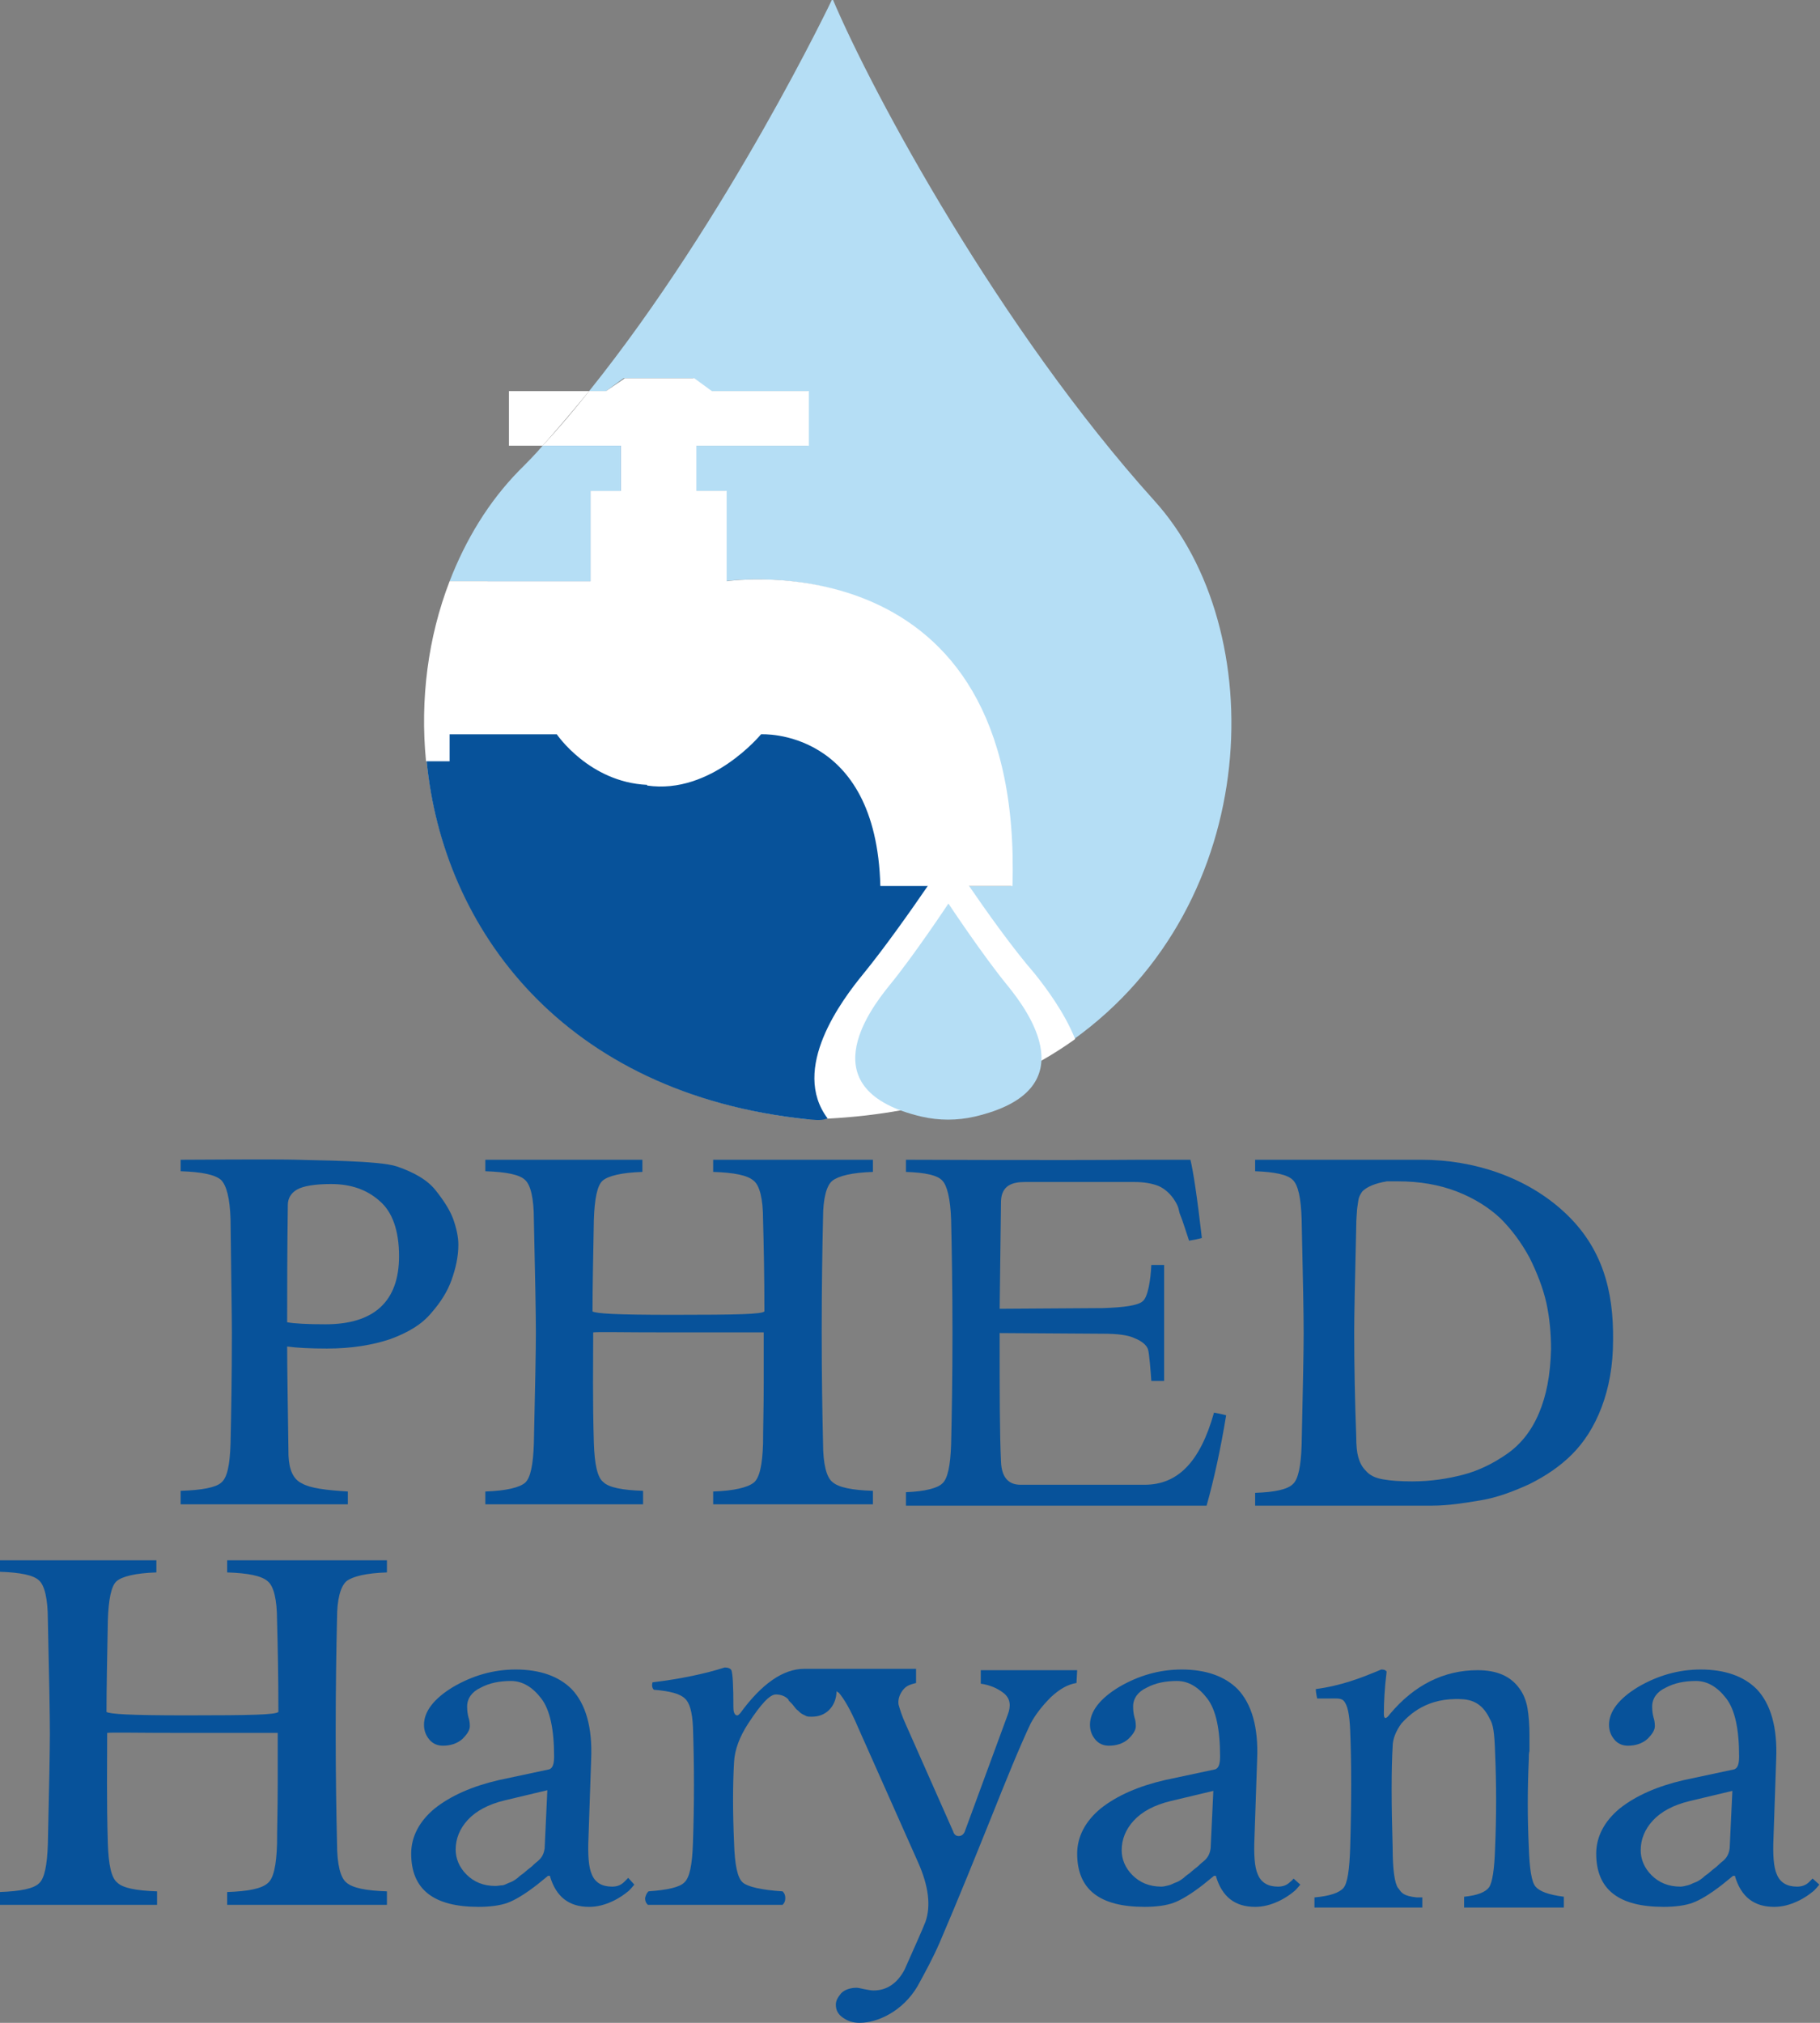<?xml version="1.0" encoding="utf-8"?>
<!-- Generator: Adobe Illustrator 21.1.0, SVG Export Plug-In . SVG Version: 6.00 Build 0)  -->
<svg version="1.1" id="Layer_1" xmlns="http://www.w3.org/2000/svg" xmlns:xlink="http://www.w3.org/1999/xlink" x="0px" y="0px"
	 viewBox="0 0 270 300" style="enable-background:new 0 0 270 300;" xml:space="preserve">
<rect x="0" y="0" width="270" height="300" fill="#808080" stroke="none"/>
<style type="text/css">
	.st0{fill:#B5DEF5;}
	.st1{fill:#07529A;}
	.st2{fill:#FFFFFF;}
	.st3{fill:none;}
</style>
<g>
	<g>
		<path class="st0" d="M128.1,144.5c3.2-3.8,7-9.3,9.6-13.1h-7.2c-0.6-23.5-17.7-22.5-17.7-22.5s-7.4,9-16.9,7.6v-0.1
			c-8.6-0.4-13.4-7.5-13.4-7.5H66.8v4h-3.5c2.5,24.8,20.2,49.2,56.5,53.1c0.1,0,0.2,0,0.3,0c0.9,0,1.8-0.1,2.7-0.1
			C117.2,158.6,124.8,148.4,128.1,144.5z"/>
		<path class="st0" d="M171.2,74.2C148.4,48.9,129.5,14,123.5-0.2c0,0-15.4,32.4-36.1,58.2h2.5l2.6-1.9h2h2.1h6.2l2.6,1.9h14.4v8.1
			h-16.7v6.7h4.5v13.4c0,0,43.9-6.6,42.4,45.2h-6h-0.5c2.6,3.8,6.5,9.3,9.7,13.1c1.6,2,4.4,5.6,6,9.7
			C187.6,133.9,188.5,93.2,171.2,74.2z"/>
		<path class="st1" d="M77.1,69.8L77.1,69.8c-4.1,12.4-6.7,26.7-13.8,43.1l0,0c2.4,24.8,20.2,49.3,56.5,53.1l0,0
			c0.8,0,1.7,0.3,2.9-0.1l0,0c17-18.4,28.5-25.6,8.6-48.2c-8.4-9.5-17.9-18.9-24.7-26.4C83.8,66.1,102.8,43.4,77.1,69.8z"/>
		<path class="st2" d="M140.7,126.9c0,0-1.2,1.8-3,4.4h6C141.9,128.7,140.7,126.9,140.7,126.9z"/>
		<path class="st2" d="M143.7,131.3h-6c-2.6,3.8-6.5,9.3-9.6,13.1c-3.2,3.9-10.9,14.1-5.3,21.5c15.4-0.8,27.5-5.2,36.7-11.8
			c-1.6-4-4.4-7.7-6-9.7C150.2,140.6,146.3,135.1,143.7,131.3z"/>
		<path class="st0" d="M87.6,72.8h4.5v-6.7H80.5c-1.1,1.3-2.3,2.5-3.5,3.7c-4.5,4.6-7.9,10.2-10.3,16.4h20.9V72.8z"/>
		<path class="st2" d="M75.5,58v8.1h5c2.3-2.6,4.6-5.3,6.9-8.1H75.5z"/>
		<path class="st0" d="M149.5,146.2c-3.7-4.5-8.8-12.2-8.8-12.2s-5.1,7.7-8.8,12.2c-3,3.7-11.8,15.5,4.8,19.4c2.6,0.6,5.3,0.6,7.9,0
			C161.3,161.7,152.5,149.9,149.5,146.2z"/>
		<path class="st1" d="M67.2,180.7c-0.5-1.3-1.4-2.7-2.6-4.2c-1.2-1.5-3.1-2.6-5.7-3.5c-2.6-0.9-12.5-0.9-14.7-1
			c-3.4-0.1-16.1,0-17.4,0l0,0v1.7l0,0c3.1,0.1,5.1,0.5,6,1.3c0.8,0.8,1.3,2.7,1.4,5.8c0.1,8.7,0.2,14.3,0.2,16.8
			c0,6.7-0.1,12.2-0.2,16.5c-0.1,3.2-0.5,5.1-1.4,5.8c-0.8,0.7-2.8,1.1-6,1.2l0,0v2l0,0c0.2,0,0.7,0,1.4,0c5,0,21.1,0,22.1,0
			c0.7,0,1.1,0,1.3,0v-1.9l0,0c-3.3-0.2-5.6-0.5-6.8-1.2c-1.3-0.6-1.9-2-2-4.1c-0.1-7.6-0.2-13-0.2-16.2c1.5,0.2,3.5,0.3,5.9,0.3
			c3.6,0,6.7-0.5,9.4-1.4c2.7-1,4.7-2.2,6.1-3.9c1.4-1.6,2.4-3.2,3-4.9s1-3.4,1-5.2C68,183.4,67.7,182.1,67.2,180.7z M48.3,196.4
			c-2.7,0-4.6-0.1-5.7-0.3v-0.3c0-4.2,0-9.9,0.1-17.1c0-1,0.5-1.8,1.4-2.3s2.6-0.8,5-0.8c2.9,0,5.3,0.8,7.2,2.5
			c1.9,1.6,2.9,4.4,2.9,8.2C59.2,193,55.5,196.4,48.3,196.4z"/>
		<path class="st1" d="M123.5,175.1c0.9-0.7,2.9-1.2,6-1.3V172c-1.2,0-22.5,0-23.7,0l0,0v1.8l0,0c3.1,0.1,5.1,0.5,6,1.3
			c0.9,0.7,1.4,2.7,1.4,5.8c0.1,3.7,0.2,8.2,0.2,13.6c-0.5,0.4-3.7,0.5-13.6,0.5c-8.7,0-11.3-0.2-11.9-0.5c0-3.6,0.1-8.1,0.2-13.6
			c0.1-3.1,0.5-5.1,1.3-5.8s2.8-1.2,5.9-1.3V172c-1.2,0-22.1,0-23.3,0l0,0v1.7l0,0c3.1,0.1,5.1,0.5,5.9,1.3c0.8,0.7,1.3,2.7,1.3,5.8
			c0.2,8.7,0.3,14.3,0.3,16.8c0,2.4-0.1,7.9-0.3,16.5c-0.1,3.1-0.5,5.1-1.3,5.8s-2.8,1.2-5.9,1.3l0,0v1.9c1.2,0,21.2,0,23.4,0v-2
			c-3.1-0.1-5.1-0.5-5.9-1.3c-0.9-0.7-1.3-2.7-1.4-5.8c-0.2-6.5-0.1-11.8-0.1-16.3v-0.1c1-0.1,3.5,0,11.8,0c9.7,0,10.6,0,13.5,0
			c0,1.2,0,3.5,0,7.4c0,3.8-0.1,6.9-0.1,9.1c-0.1,3.1-0.5,5.1-1.4,5.8s-2.9,1.2-6,1.3l0,0v1.9c1.7,0,21.4,0,23.7,0v-2
			c-3.1-0.1-5.1-0.5-6-1.3c-0.9-0.7-1.4-2.7-1.4-5.8c-0.1-4.3-0.2-9.8-0.2-16.5c0-6.9,0.1-12.5,0.2-16.9
			C122.1,177.8,122.6,175.8,123.5,175.1z"/>
		<path class="st1" d="M51.4,234.5c0.9-0.7,2.9-1.2,6-1.3v-1.8c-1.2,0-22.5,0-23.7,0l0,0v1.8l0,0c3.1,0.1,5.1,0.5,6,1.3
			c0.9,0.7,1.4,2.7,1.4,5.8c0.1,3.7,0.2,8.2,0.2,13.6c-0.5,0.4-3.7,0.5-13.6,0.5c-8.7,0-11.3-0.2-11.9-0.5c0-3.6,0.1-8.1,0.2-13.6
			c0.1-3.1,0.5-5.1,1.3-5.8s2.8-1.2,5.9-1.3v-1.8c-1.2,0-22.1,0-23.3,0l0,0v1.7l0,0c3.1,0.1,5.1,0.5,5.9,1.3
			c0.8,0.7,1.3,2.7,1.3,5.8c0.2,8.7,0.3,14.3,0.3,16.8c0,2.4-0.1,7.9-0.3,16.5c-0.1,3.1-0.5,5.1-1.3,5.8c-0.8,0.8-2.8,1.2-5.9,1.3
			l0,0v1.9c1.2,0,21.2,0,23.4,0v-2c-3.1-0.1-5.1-0.5-5.9-1.3c-0.9-0.7-1.3-2.7-1.4-5.8c-0.2-6.5-0.1-11.8-0.1-16.3V257
			c1-0.1,3.5,0,11.8,0c9.7,0,10.6,0,13.5,0c0,1.2,0,3.5,0,7.4c0,3.8-0.1,6.9-0.1,9.1c-0.1,3.1-0.5,5.1-1.4,5.8
			c-0.9,0.8-2.9,1.2-6,1.3l0,0v1.9c1.7,0,21.4,0,23.7,0v-2c-3.1-0.1-5.1-0.5-6-1.3c-0.9-0.7-1.4-2.7-1.4-5.8
			c-0.1-4.3-0.2-9.8-0.2-16.5c0-6.9,0.1-12.5,0.2-16.9C50,237.2,50.5,235.3,51.4,234.5z"/>
		<path class="st1" d="M232.1,179.8c-5.6-5.2-13.4-7.8-21.2-7.8c-2.1,0-23.4,0-24.7,0v1.7c2.9,0.1,4.8,0.5,5.6,1.3s1.2,2.7,1.3,5.8
			c0.2,8.7,0.3,14.3,0.3,16.9c0,2.4-0.1,7.9-0.3,16.6c-0.1,3.1-0.5,5.1-1.3,5.8c-0.8,0.8-2.7,1.2-5.6,1.3l0,0v1.9c2,0,23,0,26.2,0
			c2.5,0,4.9-0.4,7.3-0.8c2.4-0.4,4.8-1.3,7.2-2.4c2.4-1.2,4.5-2.6,6.3-4.4c1.8-1.8,3.3-4.1,4.4-7c1.1-2.9,1.7-6.2,1.7-9.9
			C239.4,191.4,237.7,185,232.1,179.8z M228.3,209.6c-1.1,2.6-2.7,4.6-4.7,6s-4.2,2.5-6.5,3.1s-4.8,1-7.6,1c-1.8,0-3.2-0.1-4.3-0.3
			c-1.2-0.2-2-0.6-2.6-1.3c-0.6-0.6-0.9-1.3-1.1-2c-0.2-0.7-0.3-1.7-0.3-3c-0.2-5.3-0.3-10.5-0.3-15.5c0-2.4,0.1-7.6,0.3-15.8
			c0-1.1,0.1-1.8,0.1-2.1s0.1-0.9,0.2-1.6c0.1-0.7,0.4-1.1,0.6-1.4c0.4-0.4,1.2-1,3.1-1.4c0.2,0,0.4-0.1,0.6-0.1c0.5,0,1,0,1.6,0
			c3.2,0,6.1,0.5,8.7,1.5c2.6,1,4.8,2.4,6.5,4c1.7,1.7,3.1,3.6,4.3,5.8c1.1,2.2,2,4.5,2.5,6.7c0.5,2.3,0.7,4.6,0.7,6.9
			C230,204,229.4,207,228.3,209.6z"/>
		<path class="st1" d="M180.1,209.5c-2.1,7.5-5.5,10.7-10.3,10.7h-18.4c-1.8,0-2.8-1.1-2.9-3.4c-0.2-4.4-0.2-10-0.2-19.1l15.4,0.1
			c2.1,0,3.7,0.2,4.7,0.7c1,0.4,1.7,1,1.9,1.6s0.4,3.3,0.5,4.7h1.9c0-1,0-16.4,0-17.2h-1.9c-0.1,2.2-0.5,4.8-1.3,5.4
			c-0.7,0.6-2.7,0.9-5.9,1l-15.3,0.1l0.2-16c0.1-2.3,1.7-2.8,3.5-2.8h16.3c1.4,0,2.6,0.2,3.6,0.6c0.9,0.4,1.8,1.2,2.4,2.2
			c0.7,1.1,0.5,1.4,0.8,2.1c0.3,0.7,0.7,2,1.3,3.8c0.6-0.1,1.2-0.2,1.9-0.4c-0.7-6.1-1.3-10-1.7-11.6l0,0h-7.5l0,0
			c-11.8,0.1-33.7,0-34.7,0l0,0v1.8l0,0c2.9,0.1,4.7,0.5,5.4,1.3c0.7,0.7,1.2,2.7,1.3,5.8c0.1,4.3,0.2,9.9,0.2,16.8
			c0,6.8-0.1,12.3-0.2,16.5c-0.1,3.1-0.5,5.1-1.3,5.8c-0.7,0.7-2.6,1.2-5.4,1.3l0,0v2c1.7,0,40.5,0,44.6,0c1.1-3.9,2.1-8.5,2.9-13.4
			C181.2,209.7,180.6,209.6,180.1,209.5z"/>
		<path class="st3" d="M243.6,274.3c0,1.2,0.5,2.4,1.6,3.4c1,1.1,2.4,1.6,4.1,1.6c0.3,0,0.6-0.1,1-0.2s0.7-0.2,1-0.4
			c0.3-0.1,0.7-0.4,1.1-0.7c0.5-0.3,0.8-0.6,1-0.8c0.2-0.2,0.6-0.5,1.1-0.9c0.6-0.5,0.8-0.7,0.9-0.7c0.6-0.4,0.9-1,0.9-1.7l0.3-8.2
			l-5.9,1.4c-2.4,0.6-4.2,1.5-5.4,2.8C244.2,271.4,243.6,272.8,243.6,274.3z"/>
		<path class="st3" d="M166.7,274.3c0,1.2,0.5,2.4,1.6,3.4c1,1.1,2.4,1.6,4.1,1.6c0.3,0,0.6-0.1,1-0.2s0.7-0.2,1-0.4
			c0.3-0.1,0.7-0.4,1.1-0.7c0.5-0.3,0.8-0.6,1-0.8c0.2-0.2,0.6-0.5,1.1-0.9c0.6-0.5,0.8-0.7,0.9-0.7c0.6-0.4,0.9-1,0.9-1.7l0.3-8.2
			l-5.9,1.4c-2.4,0.6-4.2,1.5-5.4,2.8C167.2,271.4,166.7,272.8,166.7,274.3z"/>
		<path class="st1" d="M93.2,278.5c-0.1,0.1-0.2,0.2-0.6,0.6c-0.5,0.5-1.1,0.7-1.8,0.7c-1.5,0-2.5-0.6-3-1.8c-0.5-1.1-0.6-3-0.5-5.4
			l0.4-11.7c0.2-4.7-0.8-8.2-2.9-10.4c-1.9-1.9-4.7-2.9-8.3-2.9c-3.3,0-6.4,0.9-9.3,2.6c-2.8,1.7-4.3,3.6-4.3,5.6
			c0,0.9,0.3,1.6,0.8,2.2s1.2,0.9,2,0.9c1.1,0,2.1-0.3,2.9-1c0.7-0.7,1.1-1.3,1.1-1.9s-0.1-1-0.2-1.3c-0.1-0.4-0.2-0.9-0.2-1.6
			c0-1.2,0.7-2.2,2-2.8c1.3-0.7,2.8-1,4.5-1s3.2,0.9,4.5,2.6c1.3,1.7,1.9,4.6,1.9,8.6c0,1.1-0.2,1.7-0.7,1.9L74,264
			c-3.9,0.9-7.1,2.3-9.5,4.2c-2.3,1.9-3.5,4.2-3.5,6.7c0,5.3,3.3,7.9,10,7.9c1.7,0,3.2-0.2,4.3-0.6c1.1-0.4,2.6-1.3,4.4-2.7l1.6-1.3
			h0.3v0.1c0.9,3,2.8,4.5,5.8,4.5c1.2,0,2.3-0.3,3.4-0.8s1.9-1.1,2.5-1.6c0.5-0.5,0.7-0.8,0.8-0.9L93.2,278.5z M73.5,279.7
			c-1.8,0-3.2-0.6-4.3-1.7c-1.1-1.1-1.6-2.4-1.6-3.7c0-1.6,0.6-3.1,1.8-4.4c1.2-1.3,3-2.3,5.5-2.9l6.3-1.5l0,0l-0.4,8.6
			c-0.1,0.8-0.4,1.4-1,1.9c-0.1,0.1-0.4,0.3-0.9,0.8c-0.5,0.4-0.9,0.7-1.1,0.9c-0.2,0.2-0.6,0.4-1,0.8c-0.5,0.4-0.9,0.6-1.2,0.7
			c-0.3,0.1-0.6,0.3-1,0.4C74.2,279.6,73.9,279.7,73.5,279.7C73.6,279.7,73.6,279.7,73.5,279.7z"/>
		<path class="st1" d="M268.4,279.1c-0.5,0.5-1.1,0.7-1.8,0.7c-1.5,0-2.5-0.6-3-1.8c-0.5-1.1-0.6-3-0.5-5.4l0.4-11.7
			c0.2-4.7-0.8-8.2-2.9-10.4c-1.9-1.9-4.7-2.9-8.3-2.9c-3.3,0-6.4,0.9-9.3,2.6c-2.8,1.7-4.3,3.6-4.3,5.6c0,0.9,0.3,1.6,0.8,2.2
			s1.2,0.9,2,0.9c1.1,0,2.1-0.3,2.9-1c0.7-0.7,1.1-1.3,1.1-1.9s-0.1-1-0.2-1.3c-0.1-0.4-0.2-0.9-0.2-1.6c0-1.2,0.7-2.2,2-2.8
			c1.3-0.7,2.8-1,4.5-1s3.2,0.9,4.5,2.6c1.3,1.7,1.9,4.6,1.9,8.6c0,1.1-0.2,1.7-0.7,1.9l-7.5,1.6c-3.9,0.9-7.1,2.3-9.5,4.2
			c-2.3,1.9-3.5,4.2-3.5,6.7c0,5.3,3.3,7.9,10,7.9c1.7,0,3.2-0.2,4.3-0.6s2.6-1.3,4.4-2.7l1.6-1.3h0.3v0.1c0.9,3,2.8,4.5,5.8,4.5
			c1.2,0,2.3-0.3,3.4-0.8s1.9-1.1,2.5-1.6c0.5-0.5,0.7-0.8,0.8-0.9l-1-0.9C268.9,278.6,268.7,278.8,268.4,279.1z M256.6,274.1
			c-0.1,0.8-0.4,1.4-1,1.9c-0.1,0.1-0.4,0.3-0.9,0.8c-0.5,0.4-0.9,0.7-1.1,0.9c-0.2,0.2-0.6,0.4-1,0.8c-0.5,0.4-0.9,0.6-1.2,0.7
			s-0.6,0.3-1,0.4s-0.8,0.2-1.1,0.2c-1.8,0-3.2-0.6-4.3-1.7s-1.6-2.4-1.6-3.7c0-1.6,0.6-3.1,1.8-4.4s3-2.3,5.5-2.9l6.3-1.5
			L256.6,274.1z"/>
		<path class="st1" d="M191.4,279.1c-0.5,0.5-1.1,0.7-1.8,0.7c-1.5,0-2.5-0.6-3-1.8c-0.5-1.1-0.6-3-0.5-5.4l0.4-11.7
			c0.2-4.7-0.8-8.2-2.9-10.4c-1.9-1.9-4.7-2.9-8.3-2.9c-3.3,0-6.4,0.9-9.3,2.6c-2.8,1.7-4.3,3.6-4.3,5.6c0,0.9,0.3,1.6,0.8,2.2
			s1.2,0.9,2,0.9c1.1,0,2.1-0.3,2.9-1c0.7-0.7,1.1-1.3,1.1-1.9s-0.1-1-0.2-1.3c-0.1-0.4-0.2-0.9-0.2-1.6c0-1.2,0.7-2.2,2-2.8
			c1.3-0.7,2.8-1,4.5-1s3.2,0.9,4.5,2.6c1.3,1.7,1.9,4.6,1.9,8.6c0,1.1-0.2,1.7-0.7,1.9l-7.5,1.6c-3.9,0.9-7.1,2.3-9.5,4.2
			c-2.3,1.9-3.5,4.2-3.5,6.7c0,5.3,3.3,7.9,10,7.9c1.7,0,3.2-0.2,4.3-0.6s2.6-1.3,4.4-2.7l1.6-1.3h0.3v0.1c0.9,3,2.8,4.5,5.8,4.5
			c1.2,0,2.3-0.3,3.4-0.8c1.1-0.5,1.9-1.1,2.5-1.6c0.5-0.5,0.7-0.8,0.8-0.9l-1-0.9C191.9,278.6,191.8,278.8,191.4,279.1z
			 M179.6,274.1c-0.1,0.8-0.4,1.4-1,1.9c-0.1,0.1-0.4,0.3-0.9,0.8c-0.5,0.4-0.9,0.7-1.1,0.9c-0.2,0.2-0.6,0.4-1,0.8
			c-0.5,0.4-0.9,0.6-1.2,0.7s-0.6,0.3-1,0.4s-0.8,0.2-1.1,0.2c-1.8,0-3.2-0.6-4.3-1.7s-1.6-2.4-1.6-3.7c0-1.6,0.6-3.1,1.8-4.4
			s3-2.3,5.5-2.9l6.3-1.5L179.6,274.1z"/>
		<path class="st1" d="M159.8,247.7h-14.3v2c1.4,0.2,2.5,0.7,3.4,1.4c1,0.8,1.1,1.9,0.6,3.2l-6.4,17.4c-0.2,0.4-0.5,0.6-0.9,0.6l0,0
			c-0.4,0-0.7-0.3-0.8-0.7l-7-15.8c-0.6-1.3-0.9-2.3-1.1-3c-0.1-0.7,0.1-1.4,0.6-2.1c0.5-0.6,0.8-0.8,2-1.1v-2.1h-14.3h-0.7H120l0,0
			c-0.4,0-0.7,0-0.7,0c-3.1,0-6.3,2.2-9.5,6.6c-0.2,0.2-0.3,0.3-0.4,0.3s-0.2,0-0.3-0.1c-0.2-0.2-0.3-0.5-0.3-1.1
			c0-3.2-0.1-5-0.3-5.5c-0.1-0.2-0.4-0.4-1-0.4c-2.8,0.9-6.5,1.7-10.7,2.2c-0.1,0.4-0.1,0.8,0.2,1.1c2.4,0.2,3.9,0.6,4.6,1.3
			c0.7,0.6,1.1,2,1.2,4.2c0.2,5.7,0.2,11.5,0,17.2c-0.1,3.3-0.5,5.2-1.3,5.9c-0.7,0.7-2.5,1.1-5.3,1.3c-0.3,0.3-0.4,0.6-0.5,1
			c0,0.4,0.1,0.7,0.4,1h20c0.3-0.3,0.4-0.6,0.4-1s-0.1-0.7-0.4-1c-3.2-0.2-5.2-0.7-5.9-1.3c-0.8-0.7-1.2-2.6-1.3-5.9
			c-0.2-4.5-0.2-8.6,0-12c0.1-1.8,0.8-3.7,2.1-5.7c1.9-2.9,3.2-4.3,4.1-4.3c0.8,0,1.5,0.3,1.9,0.8l0,0v0.1c0,0,0.1,0.1,0.4,0.4
			c0.3,0.3,0.4,0.5,0.5,0.6s0.2,0.3,0.5,0.5c0.2,0.2,0.4,0.4,0.6,0.5s0.4,0.2,0.6,0.3s0.5,0.1,0.8,0.1c1,0,1.9-0.3,2.6-1
			s1.1-1.7,1.1-2.8l0.1,0.1c0.1,0.1,0.1,0.1,0.2,0.1l0,0c0.8,0.9,1.8,2.6,2.9,5.2l8.9,20c1.6,3.6,1.9,6.5,1.1,8.8
			c-0.5,1.3-1.6,3.7-3.1,7.1c-1.1,2.1-2.7,3.1-4.6,3.1c-0.4,0-0.9-0.1-1.4-0.2s-0.9-0.2-1.1-0.2c-1,0-1.8,0.3-2.3,0.8
			c-0.5,0.6-0.8,1.1-0.8,1.7c0,0.8,0.3,1.4,1,1.9s1.5,0.8,2.5,0.8c2.7,0,6.4-1.7,8.6-5.4c1.1-2,2.3-4.2,3.3-6.5c3-7,5.4-13,7.5-18.2
			c2.4-6,4.3-10.7,6-14.3c0.7-1.3,1.7-2.6,3-3.9c1.3-1.2,2.5-1.9,3.8-2.1L159.8,247.7z"/>
		<path class="st1" d="M227.8,279.8c-0.6-0.7-0.9-2.7-1-5.9c-0.2-4.2-0.2-8.6,0-12.9c0-0.6,0-1,0.1-1.3c0-0.3,0-0.6,0-1.1
			s0-0.9,0-1.2c0-1.6-0.1-2.9-0.3-4.1c-0.2-1.1-0.6-2.1-1.2-2.9c-1.3-1.8-3.3-2.7-6.2-2.7c-5,0-9.4,2.2-13,6.5
			c-0.3,0.4-0.5,0.6-0.7,0.6c-0.2-0.1-0.2-0.4-0.2-0.7c0-1.6,0.1-3.7,0.4-6.1c0-0.1,0-0.2-0.1-0.2c-0.1-0.1-0.2-0.2-0.7-0.2
			c-0.2,0.1-0.5,0.2-0.7,0.3c-2.2,0.9-5.2,2.1-9,2.6c0,0.4,0.1,0.9,0.2,1.4c0.5,0,1.1,0,1.6,0c1.1,0,1.9-0.1,2.3,0.3
			c0.6,0.6,0.9,2,1,4.4c0.2,4.8,0.2,10.7,0,17.4c-0.1,3.3-0.4,5.3-1,6s-2,1.2-4.3,1.4v1.5c1.2,0,9.6,0,13.4,0h1.7l0,0
			c0.1,0,0.2,0,0.5,0c0.1,0,0.3,0,0.4,0v-1.5c-0.1,0-0.1,0-0.2,0c-0.4,0-0.6,0-0.6,0l0,0c-2-0.2-2.3-0.7-2.7-1.3l-0.1-0.1
			c-0.5-0.7-0.8-2.7-0.8-6c-0.2-6.6-0.2-11.6,0-15c0-1.1,0.5-2.3,1.3-3.4c1.2-1.3,3.8-3.9,9-3.6c1.9,0.1,3.2,1,4.1,2.9
			c0.5,0.8,0.7,1.9,0.8,5.1c0.2,4.6,0.2,9.3,0,14c-0.1,3.2-0.4,5.2-0.9,5.9c-0.5,0.7-1.7,1.2-3.7,1.4v1.6H232v-1.6
			C229.7,281,228.4,280.5,227.8,279.8z"/>
		<path class="st2" d="M66.8,108.9h15.8c0,0,4.8,7.1,13.4,7.5v0.1c9.5,1.4,16.9-7.6,16.9-7.6s17.1-1,17.7,22.5h13.6h6
			c1.6-51.8-42.4-45.2-42.4-45.2V72.8h-4.5v-6.7H120V58h-14.4l-2.6-1.9h-6.2h-2.1h-2L89.9,58h-2.5c-2.2,2.8-4.5,5.5-6.9,8.1h11.6
			v6.7h-4.5v13.4H66.7c-3.2,8.3-4.4,17.5-3.5,26.7h3.5v-4H66.8z"/>
	</g>
	<rect y="-0.1" class="st3" width="270" height="300.2"/>
</g>
</svg>
